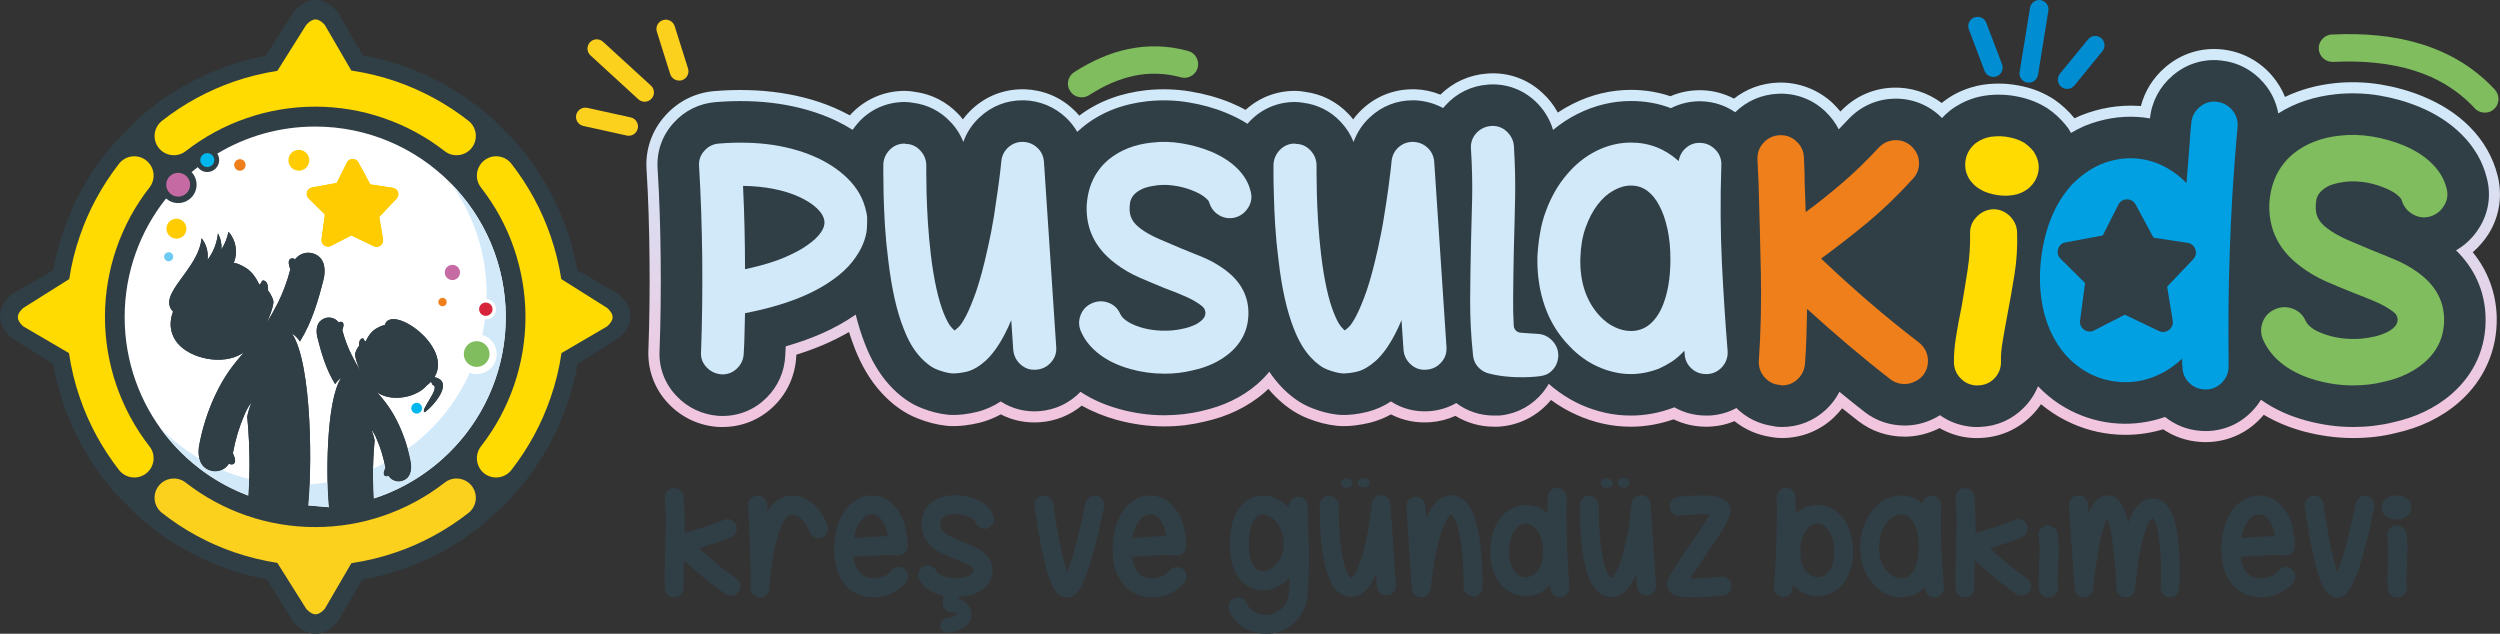 <?xml version="1.0" encoding="UTF-8"?>
<!DOCTYPE svg PUBLIC "-//W3C//DTD SVG 1.1//EN" "http://www.w3.org/Graphics/SVG/1.1/DTD/svg11.dtd">
<!-- Creator: CorelDRAW X8 -->
<svg xmlns="http://www.w3.org/2000/svg" xml:space="preserve" width="245.01mm" height="62.109mm" version="1.1" style="shape-rendering:geometricPrecision; text-rendering:geometricPrecision; image-rendering:optimizeQuality; fill-rule:evenodd; clip-rule:evenodd"
viewBox="0 0 25130 6370"
 xmlns:xlink="http://www.w3.org/1999/xlink">
 <rect x="0" y="0" width="25130" height="6370" fill="#333333" stroke="none"/>
 <defs>
  <style type="text/css">
   <![CDATA[
    .fil10 {fill:#FFDB02}
    .fil7 {fill:#FECC00}
    .fil12 {fill:#FECC00}
    .fil9 {fill:#F4993B}
    .fil5 {fill:#EF7F1A}
    .fil3 {fill:#D7243A}
    .fil11 {fill:#FBD11E}
    .fil13 {fill:#D1E9F9}
    .fil8 {fill:#C66AA4}
    .fil6 {fill:#6ECAF3}
    .fil2 {fill:#80BD5E}
    .fil0 {fill:#303E46}
    .fil4 {fill:#00B7ED}
    .fil1 {fill:white}
    .fil17 {fill:#FFDB02;fill-rule:nonzero}
    .fil16 {fill:#EF7F1A;fill-rule:nonzero}
    .fil24 {fill:#FBD11E;fill-rule:nonzero}
    .fil15 {fill:#D1E9F9;fill-rule:nonzero}
    .fil19 {fill:#C66AA4;fill-rule:nonzero}
    .fil18 {fill:#80BD5E;fill-rule:nonzero}
    .fil22 {fill:#78B93C;fill-rule:nonzero}
    .fil21 {fill:#303E46;fill-rule:nonzero}
    .fil20 {fill:#00A0E3;fill-rule:nonzero}
    .fil23 {fill:#008DD2;fill-rule:nonzero}
    .fil14 {fill:url(#id0)}
   ]]>
  </style>
  <linearGradient id="id0" gradientUnits="userSpaceOnUse" x1="16119.5" y1="1047.75" x2="16119.5" y2="4177.42">
   <stop offset="0" style="stop-opacity:1; stop-color:#D1E9F9"/>
   <stop offset="1" style="stop-opacity:1; stop-color:#F1C5DE"/>
  </linearGradient>
 </defs>
 <g id="Layer_x0020_1">
  <g id="_1735547960544">
   <g>
    <g>
     <path class="fil0" d="M5166 1408c330,369 551,821 638,1308l400 233c11,6 19,12 28,20 140,130 141,289 0,419 -8,7 -15,12 -23,17l-403 254c-89,503 -321,970 -668,1346 -3,2 -192,188 -195,190 -368,327 -818,545 -1302,631l-240 411c-6,11 -12,19 -20,28 -130,140 -289,140 -419,0 -7,-8 -12,-15 -17,-23l-264 -419c-479,-89 -925,-307 -1289,-632 -2,-1 -232,-232 -233,-234 -323,-367 -539,-815 -625,-1296l-406 -256c-8,-5 -15,-10 -22,-17 -141,-130 -141,-289 0,-419 8,-8 17,-14 27,-20l403 -235c81,-454 280,-879 576,-1234 4,-6 277,-288 283,-292 362,-322 803,-539 1278,-628l272 -432c5,-8 10,-15 17,-22 130,-141 289,-141 419,0 8,8 14,17 20,27l247 424c500,90 963,322 1337,667 2,2 178,181 181,184z"/>
     <path class="fil1" d="M3168 1272c1058,0 1916,858 1916,1915 0,1012 -785,1841 -1779,1911l-602 -52c-833,-208 -1450,-961 -1450,-1859 0,-450 156,-865 416,-1192 33,29 75,46 122,46 102,0 185,-83 185,-185 0,-48 -19,-93 -50,-126 20,-17 40,-34 61,-50 22,29 57,49 96,49 66,0 120,-54 120,-120 0,-24 -7,-46 -19,-65 288,-173 624,-272 984,-272z"/>
     <path class="fil2" d="M4791 3429c72,0 130,58 130,130 0,71 -58,129 -130,129 -71,0 -129,-58 -129,-129 0,-72 58,-130 129,-130z"/>
     <path class="fil3" d="M4883 3041c37,0 68,30 68,67 0,37 -31,67 -68,67 -37,0 -67,-30 -67,-67 0,-37 30,-67 67,-67z"/>
     <path class="fil4" d="M2083 1539c39,0 71,31 71,70 0,39 -32,70 -71,70 -38,0 -70,-31 -70,-70 0,-39 32,-70 70,-70z"/>
     <path class="fil5" d="M2412 1600c-32,0 -58,26 -58,58 0,32 26,58 58,58 32,0 57,-26 57,-58 0,-32 -25,-58 -57,-58z"/>
     <path class="fil6" d="M1696 2535c-25,0 -46,20 -46,45 0,26 21,46 46,46 25,0 45,-20 45,-46 0,-25 -20,-45 -45,-45z"/>
     <path class="fil7" d="M1774 2198c-56,0 -101,45 -101,101 0,55 45,100 101,100 55,0 100,-45 100,-100 0,-56 -45,-101 -100,-101z"/>
     <path class="fil8" d="M4548 2662c-43,0 -77,34 -77,76 0,43 34,77 77,77 42,0 76,-34 76,-77 0,-42 -34,-76 -76,-76z"/>
     <path class="fil5" d="M4448 2994c-23,0 -42,19 -42,42 0,24 19,42 42,42 24,0 42,-18 42,-42 0,-23 -18,-42 -42,-42z"/>
     <path class="fil4" d="M4188 4049c30,0 54,24 54,54 0,30 -24,54 -54,54 -29,0 -54,-24 -54,-54 0,-30 25,-54 54,-54z"/>
     <path class="fil9" d="M3869 4341c-59,0 -106,-47 -106,-106 0,-59 47,-107 106,-107 59,0 107,48 107,107 0,59 -48,106 -107,106z"/>
     <path class="fil7" d="M3004 1506c-58,0 -105,47 -105,105 0,58 47,105 105,105 58,0 105,-47 105,-105 0,-58 -47,-105 -105,-105z"/>
     <path class="fil8" d="M1791 1737c66,0 120,53 120,119 0,67 -54,120 -120,120 -66,0 -120,-53 -120,-120 0,-66 54,-119 120,-119z"/>
     <g>
      <path class="fil10" d="M3532 710l-268 -461c-66,-71 -118,-72 -185,0l-291 463c-148,23 -293,59 -434,107 -259,90 -505,222 -725,395 -85,66 -100,188 -34,272 66,84 188,99 272,33 185,-144 392,-256 613,-332 220,-76 453,-115 689,-115 236,0 468,39 688,115 221,76 428,188 613,332 84,66 206,51 272,-33 66,-84 51,-206 -33,-272 -221,-173 -467,-305 -726,-395 -146,-50 -297,-87 -451,-110l0 1z"/>
      <path class="fil10" d="M5644 3549l460 -269c71,-65 73,-118 0,-184l-462 -291c-23,-148 -59,-293 -108,-434 -89,-260 -222,-505 -394,-726 -66,-84 -188,-99 -272,-33 -84,66 -99,187 -34,272 145,185 257,392 333,613 75,220 115,452 115,688 0,236 -40,469 -115,688 -76,221 -188,429 -333,614 -65,84 -50,206 34,272 84,65 206,50 272,-34 172,-221 305,-466 394,-726 51,-146 88,-297 110,-451l0 1z"/>
      <path class="fil11" d="M3532 5661l-268 460c-66,71 -118,72 -185,0l-291 -463c-148,-23 -293,-59 -434,-107 -259,-89 -505,-222 -725,-395 -85,-66 -100,-187 -34,-272 66,-84 188,-99 272,-33 185,144 392,256 613,332 220,76 453,115 689,115 236,0 468,-39 688,-115 221,-76 428,-188 613,-332 84,-66 206,-51 272,33 66,85 51,206 -33,272 -221,173 -467,306 -726,395 -146,50 -297,87 -451,110l0 0z"/>
      <path class="fil10" d="M693 3549l-460 -269c-71,-65 -72,-118 0,-184l463 -291c22,-148 58,-293 107,-434 89,-260 222,-505 394,-726 66,-84 188,-99 272,-33 85,66 100,187 34,272 -145,185 -256,392 -333,613 -75,220 -115,452 -115,688 0,236 40,469 115,688 77,221 188,429 333,614 66,84 51,206 -34,272 -84,65 -206,50 -272,-34 -172,-221 -305,-466 -394,-726 -51,-146 -87,-297 -110,-451l0 1z"/>
     </g>
     <path class="fil0" d="M3091 5144c50,-400 48,-1495 -158,-1794 33,22 61,50 82,82 123,-199 184,-413 241,-638 18,-102 3,-195 -86,-238 -72,-34 -158,-12 -205,52 -10,-11 -26,-14 -40,-9 -40,16 -17,78 -6,110l-1 0c-30,117 -72,230 -125,337 -40,78 -78,145 -115,203 51,-106 77,-201 69,-228 -16,-57 -54,-103 -54,-103 0,0 8,-67 -26,-91 -35,-25 -40,14 -48,25 -8,11 -15,5 -15,5 0,0 -48,-116 -137,-167 -88,-52 -117,-47 -117,-47 43,-106 23,-228 -53,-313 -13,63 -37,123 -71,177 4,-56 -8,-112 -35,-161 -10,96 -47,189 -105,267 10,-78 -11,-157 -60,-219 -29,319 -454,564 -286,739 0,0 -80,167 47,319 127,151 449,226 649,100 6,-3 11,-7 17,-12 -100,117 -196,230 -295,444 -74,161 -128,333 -159,511 -11,103 11,195 104,231 74,29 158,1 199,-67 12,10 28,12 42,6 38,-19 10,-79 -3,-110 24,-133 63,-264 117,-389 18,-44 42,-86 72,-124 -20,47 -35,96 -45,146 16,163 23,326 23,489 -1,128 -7,273 -18,401 0,5 601,61 601,66z"/>
     <path class="fil0" d="M3312 5144c-38,-300 -36,-1121 118,-1345 -25,16 -45,37 -61,62 -92,-149 -138,-310 -181,-479 -14,-76 -2,-146 65,-178 54,-26 118,-9 153,39 8,-8 20,-11 30,-7 30,12 13,58 5,82l0 0c23,88 54,173 95,253 29,59 58,109 85,152 -38,-79 -57,-150 -51,-171 12,-43 40,-77 40,-77 0,0 -6,-50 20,-68 26,-18 30,11 35,19 6,8 12,4 12,4 0,0 36,-87 102,-126 67,-39 88,-35 88,-35 60,-223 691,213 500,522 13,9 6,-4 19,5 173,56 -34,289 -115,347 -61,-11 168,-250 78,-274 -12,-18 -4,-14 -17,-32l0 0c-12,13 -27,26 -43,38 -95,114 -336,170 -486,76 -4,-3 -9,-6 -13,-9 75,87 147,172 221,332 56,121 96,250 120,383 8,78 -9,146 -78,173 -56,22 -119,1 -150,-50 -8,8 -21,9 -31,5 -29,-15 -8,-59 2,-83 -18,-100 -47,-197 -88,-291 -13,-33 -31,-65 -53,-93 14,35 26,72 33,109 -12,122 -17,244 -17,367 1,96 5,204 13,301 0,3 -451,45 -450,49z"/>
     <path class="fil12" d="M3602 1632l118 217c1,3 3,4 6,5l223 34c25,4 44,20 52,44 8,23 2,47 -15,65l-170 179c-3,2 -3,4 -3,7l37 223c4,25 -6,48 -26,63 -19,14 -44,17 -67,6l-222 -107c-3,-1 -5,-1 -8,0l-200 104c-23,11 -47,9 -68,-5 -20,-14 -30,-37 -27,-62l33 -244c1,-4 0,-5 -2,-8l-161 -159c-17,-17 -23,-41 -16,-65 7,-24 26,-40 51,-45l242 -44c4,-1 5,-2 7,-5l101 -201c11,-22 32,-36 57,-36 25,0 47,12 58,34z"/>
     <path class="fil13" d="M4535 1846c339,346 549,819 549,1341 0,853 -558,1576 -1328,1824 -4,-73 -7,-149 -7,-217 0,-28 0,-55 1,-83 39,-17 77,-36 115,-55 3,15 6,31 9,46 -10,24 -31,68 -2,83 10,4 23,3 31,-5 31,51 94,72 150,50 69,-27 86,-95 78,-173 -9,-49 -20,-98 -33,-146 269,-194 486,-457 624,-763 22,8 45,12 69,12 111,0 202,-90 202,-201 0,-92 -61,-169 -145,-193 11,-51 20,-103 27,-156 3,1 6,1 8,1 57,0 103,-46 103,-103 0,-54 -42,-98 -95,-102 0,-16 1,-31 1,-47 0,-415 -132,-799 -357,-1113zm-1228 3252l-2 0 -207 -18c6,-61 11,-132 14,-211l1 0c61,-4 121,-11 180,-21 2,96 7,182 14,250zm-810 -116c-359,-135 -667,-374 -887,-682 117,120 249,223 394,309 12,53 43,95 99,117 42,16 87,14 126,-3 89,37 181,68 276,93 -2,55 -4,111 -8,166z"/>
    </g>
    <path class="fil0" d="M3091 5144c50,-400 48,-1495 -158,-1794 33,22 61,50 82,82 123,-199 184,-413 241,-638 18,-102 3,-195 -86,-238 -72,-34 -158,-12 -205,52 -10,-11 -26,-14 -40,-9 -40,16 -17,78 -6,110l-1 0c-30,117 -72,230 -125,337 -40,78 -78,145 -115,203 51,-106 77,-201 69,-228 -16,-57 -54,-103 -54,-103 0,0 8,-67 -26,-91 -35,-25 -40,14 -48,25 -8,11 -15,5 -15,5 0,0 -48,-116 -137,-167 -88,-52 -117,-47 -117,-47 43,-106 23,-228 -53,-313 -13,63 -37,123 -71,177 4,-56 -8,-112 -35,-161 -10,96 -47,189 -105,267 10,-78 -11,-157 -60,-219 -29,319 -454,564 -286,739 0,0 -80,167 47,319 127,151 449,226 649,100 6,-3 11,-7 17,-12 -100,117 -196,230 -295,444 -74,161 -128,333 -159,511 -11,103 11,195 104,231 74,29 158,1 199,-67 12,10 28,12 42,6 38,-19 10,-79 -3,-110 24,-133 63,-264 117,-389 18,-44 42,-86 72,-124 -20,47 -35,96 -45,146 16,163 23,326 23,489 -1,128 -7,273 -18,401 0,5 601,61 601,66z"/>
    <path class="fil0" d="M3312 5144c-38,-300 -36,-1121 118,-1345 -25,16 -45,37 -61,62 -92,-149 -138,-310 -181,-479 -14,-76 -2,-146 65,-178 54,-26 118,-9 153,39 8,-8 20,-11 30,-7 30,12 13,58 5,82l0 0c23,88 54,173 95,253 29,59 58,109 85,152 -38,-79 -57,-150 -51,-171 12,-43 40,-77 40,-77 0,0 -6,-50 20,-68 26,-18 30,11 35,19 6,8 12,4 12,4 0,0 36,-87 102,-126 67,-39 88,-35 88,-35 60,-223 691,213 500,522 13,9 6,-4 19,5 173,56 -34,289 -115,347 -61,-11 168,-250 78,-274 -12,-18 -4,-14 -17,-32l0 0c-12,13 -27,26 -43,38 -95,114 -336,170 -486,76 -4,-3 -9,-6 -13,-9 75,87 147,172 221,332 56,121 96,250 120,383 8,78 -9,146 -78,173 -56,22 -119,1 -150,-50 -8,8 -21,9 -31,5 -29,-15 -8,-59 2,-83 -18,-100 -47,-197 -88,-291 -13,-33 -31,-65 -53,-93 14,35 26,72 33,109 -12,122 -17,244 -17,367 1,96 5,204 13,301 0,3 -451,45 -450,49z"/>
    <path class="fil12" d="M3602 1632l118 217c1,3 3,4 6,5l223 34c25,4 44,20 52,44 8,23 2,47 -15,65l-170 179c-3,2 -3,4 -3,7l37 223c4,25 -6,48 -26,63 -19,14 -44,17 -67,6l-222 -107c-3,-1 -5,-1 -8,0l-200 104c-23,11 -47,9 -68,-5 -20,-14 -30,-37 -27,-62l33 -244c1,-4 0,-5 -2,-8l-161 -159c-17,-17 -23,-41 -16,-65 7,-24 26,-40 51,-45l242 -44c4,-1 5,-2 7,-5l101 -201c11,-22 32,-36 57,-36 25,0 47,12 58,34z"/>
   </g>
   <g>
    <path class="fil14" d="M22969 974c156,-75 324,-119 497,-138 154,-16 311,-12 464,13 147,25 292,64 430,122 172,71 331,169 463,301 138,138 236,305 283,493 51,203 19,411 -92,588 -44,68 -97,130 -158,182 151,185 234,407 241,650 8,334 -127,638 -379,858 -182,159 -402,258 -637,310 -69,17 -138,30 -209,38 -72,8 -144,12 -217,12 -171,0 -342,-24 -507,-69 -138,-38 -270,-92 -393,-165 -12,15 -25,30 -39,44 -143,148 -333,229 -539,231 -13,1 -26,0 -39,-1l-18 -1c-135,-8 -264,-51 -376,-127 -149,45 -306,63 -461,53 -181,-11 -356,-59 -517,-141 -90,-45 -173,-101 -250,-164 -27,40 -58,78 -92,112 -137,139 -316,218 -510,227 -47,3 -94,1 -141,-5 -98,-13 -191,-45 -276,-94 -9,5 -18,9 -27,13 -102,47 -212,73 -324,73 -170,0 -333,-53 -468,-158 -54,-42 -108,-84 -161,-127 -25,32 -53,63 -83,92 -143,135 -327,207 -524,207 -37,0 -74,-4 -110,-11 -134,-20 -259,-74 -365,-159 -73,31 -151,49 -230,54 -13,1 -26,2 -39,2l-16 0c-114,0 -225,-25 -327,-74 -138,47 -282,74 -428,74 -95,0 -191,-10 -284,-31 -91,-21 -180,-50 -265,-89 -86,-38 -168,-86 -244,-141 -4,-3 -8,-6 -11,-8 -124,149 -295,243 -488,265 -21,3 -41,4 -61,4l-23 0c-138,0 -272,-37 -389,-109 -80,36 -166,58 -254,64 -136,10 -272,-16 -394,-79 -66,37 -137,65 -212,84 -100,24 -204,38 -307,33 -10,-1 -19,-2 -29,-3 -96,-10 -189,-35 -279,-70 -144,-54 -267,-148 -371,-261 -12,-13 -23,-25 -34,-39 -12,12 -24,23 -36,33 -174,152 -383,247 -607,296 -65,16 -131,28 -197,36 -68,8 -137,12 -206,12 -162,0 -323,-23 -480,-66 -122,-34 -240,-81 -350,-143 -119,98 -265,156 -420,167 -137,10 -273,-16 -394,-79 -67,37 -138,65 -213,84 -100,24 -203,38 -307,33 -9,-1 -19,-2 -29,-3 -95,-10 -189,-35 -278,-70 -145,-54 -268,-148 -372,-261 -119,-129 -205,-284 -269,-446 -21,-55 -40,-110 -58,-165 -166,97 -345,171 -529,228 0,6 0,12 -1,17 -10,188 -86,361 -219,494 -140,140 -324,216 -522,216l-10 0c-13,0 -26,0 -39,-1 -191,-14 -364,-96 -496,-235 -140,-148 -211,-342 -200,-546 11,-301 14,-603 11,-905 -3,-301 -11,-603 -30,-903 -13,-200 54,-391 188,-540 130,-145 304,-232 498,-247 222,-18 446,-14 666,19 209,32 414,89 605,181 29,14 58,29 87,44 7,-7 14,-15 21,-23 141,-144 329,-223 531,-223 34,0 68,4 101,10 169,22 320,100 437,223 16,17 32,35 46,54 29,-39 61,-75 96,-107 139,-128 315,-196 503,-196l4 0c6,0 13,0 20,0 184,7 355,77 489,204 21,19 40,40 58,61 197,-149 430,-229 676,-256 147,-15 295,-11 440,13 139,23 276,60 407,114 51,21 100,45 149,71 136,-124 310,-191 496,-191 34,0 68,4 102,10 168,22 320,100 437,223 16,17 32,35 46,54 29,-39 61,-75 96,-107 139,-128 315,-196 503,-196l3 0c7,0 14,0 21,0 87,3 173,21 254,54 127,-125 291,-199 471,-212 206,-16 403,53 554,194 63,57 115,124 155,198 48,-32 98,-61 150,-87 183,-92 381,-141 586,-141 135,0 268,21 396,64 101,-44 212,-64 323,-60 111,4 218,33 316,84 127,-100 280,-155 443,-161 202,-7 403,68 551,208 27,26 52,54 76,83 139,-148 324,-233 527,-240 176,-7 351,49 491,154 0,0 0,0 0,0 6,-5 13,-10 19,-15 39,-30 81,-57 125,-80 50,-26 103,-47 158,-63 72,-22 146,-33 221,-36 65,-3 130,0 194,9 137,18 269,61 387,133 8,5 16,10 24,15 76,52 145,115 203,186 2,2 3,3 5,5 16,-8 33,-15 49,-23 7,-3 15,-6 22,-9 180,-71 375,-105 569,-93 9,0 18,1 26,2 40,-153 125,-287 246,-391 157,-135 358,-200 565,-179 199,20 378,113 508,265 55,64 99,136 130,213z"/>
    <path class="fil0" d="M22901 1140c173,-110 370,-171 577,-193 145,-15 290,-11 434,12 139,23 275,61 406,115 158,65 305,156 426,277 124,123 213,272 254,441 45,173 17,350 -79,501 -59,94 -138,170 -231,223 181,177 290,404 297,672 8,303 -112,572 -340,771 -169,147 -372,238 -590,286 -64,16 -129,27 -195,35 -68,8 -137,12 -205,12 -162,0 -322,-23 -478,-66 -161,-44 -314,-111 -450,-208 -25,42 -56,81 -91,117 -122,127 -284,196 -460,198 -11,0 -20,0 -31,-1l-18 -1c-135,-8 -260,-57 -364,-140 -151,53 -312,76 -473,66 -166,-10 -326,-54 -474,-129 -124,-63 -235,-146 -330,-246 -32,79 -79,152 -142,215 -118,120 -270,187 -437,194 -39,3 -79,1 -119,-5 -106,-14 -203,-53 -288,-113 -24,16 -50,30 -77,42 -87,41 -181,62 -277,62 -146,0 -284,-45 -400,-134 -86,-67 -171,-135 -256,-205 -33,65 -78,125 -133,177 -122,115 -278,177 -447,177 -30,0 -61,-3 -90,-10 -140,-20 -266,-82 -366,-181 -78,43 -165,68 -257,75 -11,1 -20,1 -31,1l-16 0c-114,0 -223,-28 -319,-83 -3,1 -7,2 -11,4 -136,51 -279,79 -425,79 -87,0 -174,-9 -259,-28 -84,-19 -166,-46 -245,-81 -79,-36 -154,-80 -224,-131 -34,-24 -67,-51 -99,-79 -17,30 -37,58 -58,85 -106,130 -253,212 -420,232 -17,2 -31,2 -48,2l-23 0c-140,0 -271,-43 -381,-126 -81,47 -173,75 -270,82 -139,10 -273,-24 -387,-98 -72,48 -152,84 -237,105 -90,22 -183,35 -275,30 -8,0 -15,-1 -23,-2 -86,-9 -170,-32 -251,-63 -128,-48 -237,-132 -329,-232 -39,-43 -75,-89 -107,-137 -35,43 -75,84 -118,122 -160,140 -353,226 -559,272 -61,15 -123,26 -185,33 -64,7 -128,11 -193,11 -152,0 -303,-21 -450,-62 -139,-38 -273,-94 -393,-174 -111,115 -255,183 -416,195 -139,10 -272,-24 -386,-98 -73,48 -152,84 -238,105 -90,22 -183,35 -275,30 -8,0 -15,-1 -23,-2 -86,-9 -170,-32 -251,-63 -128,-48 -237,-132 -329,-232 -109,-120 -189,-262 -247,-412 -38,-96 -69,-197 -95,-299 -210,147 -453,248 -703,319 -1,32 -3,64 -5,96 -8,160 -73,306 -187,420 -119,119 -274,184 -443,184l-10 0c-11,0 -20,-1 -31,-1 -163,-12 -311,-82 -423,-201 -120,-126 -180,-290 -169,-463 11,-304 14,-608 11,-912 -3,-303 -12,-607 -31,-909 -11,-171 45,-332 160,-459 110,-123 258,-197 424,-210 213,-17 428,-14 640,18 198,30 393,85 574,171 56,27 110,57 162,90 22,-32 47,-62 74,-91 120,-123 279,-189 451,-189 28,0 56,3 83,8 143,18 273,83 374,190 58,60 102,129 131,204 34,-96 91,-182 168,-252 118,-109 267,-167 427,-167l4 0c5,0 10,0 16,0 157,6 302,66 417,174 45,43 83,91 113,143 17,-15 34,-30 52,-45 188,-156 415,-237 657,-263 137,-14 274,-11 410,12 131,21 259,56 382,107 73,30 144,66 210,108 9,-10 18,-20 28,-30 120,-123 278,-189 450,-189 29,0 57,3 84,8 143,18 273,83 374,190 57,60 101,129 131,204 34,-96 91,-182 168,-252 118,-109 267,-167 427,-167l3 0c6,0 11,0 16,0 102,4 199,31 286,78 7,-9 15,-17 23,-26 112,-125 262,-198 429,-210 176,-13 341,45 471,164 87,81 150,181 182,292 76,-63 159,-118 248,-162 168,-84 348,-129 536,-129 141,0 276,24 401,72 96,-49 203,-73 313,-69 122,5 236,43 333,110 118,-115 269,-180 435,-186 175,-7 343,56 470,177 56,53 102,114 136,181 32,-33 64,-66 95,-100 120,-128 279,-202 454,-208 171,-7 335,53 462,168 3,3 5,5 8,8 7,6 13,12 19,18 21,-23 44,-45 69,-65 5,-5 9,-8 14,-12 35,-27 72,-50 110,-70 44,-23 90,-41 138,-56 63,-18 128,-28 193,-31 59,-2 117,0 175,8 122,17 239,54 344,118 7,4 13,8 19,12 68,46 128,102 180,165 10,12 18,22 27,35 10,15 19,30 27,46 43,-25 86,-48 132,-68 6,-3 11,-5 17,-7 166,-66 342,-97 521,-86 42,3 83,7 124,15 18,-170 98,-319 227,-430 135,-116 305,-171 481,-153 172,17 324,96 436,227 77,89 126,194 146,306z"/>
    <path class="fil15" d="M7253 3763c-60,-5 -110,-28 -151,-72 -41,-43 -60,-94 -55,-154 11,-302 15,-614 12,-938 -4,-323 -14,-633 -32,-930 -4,-58 13,-109 53,-153 40,-45 89,-69 146,-73 195,-16 377,-11 546,14 168,26 320,71 455,135 133,64 242,143 326,236 46,51 83,106 110,165 26,58 44,119 53,181 2,33 1,74 -2,123 -3,49 -17,101 -40,158 -23,56 -59,116 -108,178 -49,62 -115,123 -199,182 -213,151 -506,262 -878,333 -2,69 -4,137 -5,204 -1,68 -4,135 -8,202 -2,57 -24,106 -65,147 -41,41 -90,62 -148,62l-10 0z"/>
    <path class="fil15" d="M10278 1426l4 0c57,2 106,22 146,60 40,37 62,85 66,143l123 1858c5,60 -13,112 -53,156 -40,45 -90,69 -150,73 -59,5 -111,-13 -156,-53 -44,-40 -68,-90 -73,-149l-20 -296c-20,48 -41,94 -63,136 -60,117 -125,208 -196,273 -64,57 -126,93 -185,108 -58,14 -110,20 -154,18 -42,-4 -91,-17 -146,-38 -56,-21 -112,-63 -170,-125 -67,-73 -122,-167 -166,-283 -71,-175 -123,-407 -157,-698 -15,-117 -26,-232 -33,-345 -6,-113 -11,-214 -13,-301 -2,-88 -3,-160 -3,-216 0,-57 0,-87 0,-92 2,-57 23,-107 64,-149 41,-42 92,-63 152,-63 2,0 3,1 3,3 60,0 110,21 151,65 41,43 62,94 62,154 0,0 0,26 0,78 0,52 1,121 3,205 2,84 7,180 13,287 7,108 17,217 30,328 31,255 75,451 130,588 27,65 50,108 70,132 20,23 33,36 40,38 2,-2 14,-12 35,-30 21,-18 47,-56 78,-115 31,-59 65,-142 103,-249 37,-108 76,-252 116,-434 25,-109 45,-215 62,-319 16,-104 30,-197 41,-278 11,-81 20,-147 25,-197 6,-51 8,-77 8,-77 5,-55 28,-102 69,-140 41,-37 89,-56 144,-56z"/>
    <path class="fil15" d="M11704 3756c-115,0 -228,-15 -339,-46 -122,-34 -225,-82 -311,-147 -85,-64 -148,-140 -187,-229 -25,-55 -26,-111 -5,-166 21,-56 59,-95 114,-120 56,-24 111,-26 167,-5 55,21 95,59 119,115 13,29 41,55 82,80 41,24 91,44 149,60 59,15 123,24 191,26 69,2 138,-4 206,-20 14,-2 33,-7 59,-15 25,-8 51,-18 76,-31 26,-14 47,-30 65,-49 18,-18 27,-41 27,-68 0,-6 -3,-17 -9,-33 -5,-15 -27,-35 -65,-60 -39,-26 -88,-52 -146,-76 -57,-25 -118,-49 -183,-73 -88,-36 -176,-72 -262,-110 -87,-38 -168,-85 -243,-143 -197,-149 -293,-340 -286,-575 11,-197 85,-354 223,-469 117,-95 262,-152 435,-169 98,-12 197,-9 298,8 101,16 198,44 291,81 111,47 200,104 269,173 69,69 113,145 133,230 15,57 7,111 -25,162 -32,51 -77,85 -135,100 -57,13 -111,5 -161,-26 -50,-31 -82,-76 -98,-133 -4,-11 -20,-28 -48,-50 -28,-22 -70,-45 -128,-67 -62,-24 -127,-40 -195,-48 -67,-8 -130,-6 -187,5 -58,9 -103,23 -135,42 -32,18 -56,38 -71,59 -16,22 -25,43 -29,65 -3,22 -5,40 -5,53 -2,45 6,84 24,117 17,33 47,65 89,96 51,38 113,72 185,103 72,31 144,62 218,93 73,29 145,59 217,88 72,30 138,66 198,108 171,116 258,262 263,439 4,164 -57,302 -183,413 -100,86 -226,146 -379,179 -44,11 -90,19 -138,25 -48,6 -96,8 -145,8z"/>
    <path class="fil15" d="M14201 1426l3 0c58,2 107,22 147,60 39,37 62,85 66,143l123 1858c4,60 -13,112 -53,156 -40,45 -90,69 -150,73 -60,5 -112,-13 -156,-53 -44,-40 -69,-90 -73,-149l-20 -296c-20,48 -41,94 -63,136 -60,117 -125,208 -196,273 -65,57 -126,93 -185,108 -59,14 -110,20 -154,18 -43,-4 -91,-17 -147,-38 -55,-21 -112,-63 -169,-125 -67,-73 -122,-167 -167,-283 -70,-175 -123,-407 -156,-698 -15,-117 -26,-232 -33,-345 -7,-113 -11,-214 -13,-301 -3,-88 -4,-160 -4,-216 0,-57 0,-87 0,-92 3,-57 24,-107 65,-149 41,-42 92,-63 151,-63 3,0 4,1 4,3 60,0 110,21 151,65 41,43 62,94 62,154 0,0 0,26 0,78 0,52 1,121 3,205 2,84 7,180 13,287 7,108 17,217 30,328 31,255 74,451 130,588 26,65 50,108 70,132 19,23 33,36 39,38 3,-2 14,-12 35,-30 21,-18 47,-56 78,-115 31,-59 66,-142 104,-249 37,-108 76,-252 116,-434 24,-109 45,-215 61,-319 17,-104 31,-197 42,-278 11,-81 19,-147 25,-197 5,-51 8,-77 8,-77 5,-55 27,-102 68,-140 41,-37 90,-56 145,-56z"/>
    <path class="fil15" d="M14971 3755c-36,-8 -68,-24 -97,-50 -41,-37 -64,-84 -68,-142 -20,-192 -29,-377 -28,-555 1,-177 4,-360 8,-548 4,-153 8,-309 12,-467 3,-159 -1,-324 -12,-497 -4,-60 13,-112 53,-157 40,-44 90,-68 150,-73 60,-4 112,14 156,55 44,41 69,91 73,148 11,182 15,355 12,519 -4,164 -7,326 -12,485 -4,180 -7,355 -8,525 -1,91 1,182 6,275 2,38 31,68 69,71 57,5 116,8 175,12 57,3 106,28 147,72 40,44 59,96 57,154l-3 23c-8,54 -34,99 -76,134 -42,35 -92,42 -150,47 -166,14 -333,3 -460,-30 -1,-1 -2,-1 -4,-1z"/>
    <path class="fil15" d="M16611 3234c58,-59 102,-143 133,-251 31,-107 47,-233 47,-377 0,-113 -10,-215 -30,-306 -20,-91 -47,-169 -82,-234 -34,-66 -75,-115 -123,-150 -47,-34 -101,-51 -161,-51 -58,0 -116,16 -176,50 -60,33 -114,81 -161,144 -48,63 -88,140 -120,230 -32,89 -49,191 -52,304 -4,119 11,230 45,331 35,100 86,186 155,257 44,47 93,83 148,108 54,26 108,38 161,38 84,0 156,-31 216,-93zm755 293c4,60 -13,112 -52,158 -39,45 -88,70 -148,75l-16 0c-58,0 -107,-19 -148,-57 -41,-38 -64,-85 -68,-143 0,-15 -2,-28 -4,-36 -2,4 -6,10 -13,16 -36,38 -74,70 -115,97 -41,26 -83,49 -128,69 -95,36 -188,54 -279,54 -58,0 -114,-6 -168,-19 -54,-12 -109,-30 -164,-55 -54,-24 -104,-53 -152,-88 -47,-34 -92,-73 -134,-118 -111,-113 -194,-246 -248,-400 -54,-154 -79,-321 -75,-501 5,-82 13,-161 27,-239 13,-77 33,-152 60,-223 51,-137 119,-257 206,-359 86,-104 186,-184 299,-241 113,-56 229,-84 349,-84 182,0 341,62 479,186 9,-53 33,-98 74,-133 41,-36 90,-52 145,-50 58,2 108,25 150,68 42,43 62,95 60,155 -12,350 -9,682 6,995 16,314 35,605 57,873z"/>
    <path class="fil16" d="M19290 3443c50,41 80,92 88,154 8,63 -7,120 -45,173 -24,29 -53,51 -86,66 -34,16 -67,24 -101,24 -55,0 -103,-16 -143,-47 -142,-110 -283,-225 -423,-343 -140,-119 -278,-240 -415,-365 -2,94 -4,186 -7,277 -2,91 -7,182 -14,273 -5,62 -29,114 -74,156 -44,42 -97,63 -160,63 -2,0 -4,-1 -7,-2 -2,-1 -5,-2 -7,-2 -65,-4 -118,-31 -160,-79 -42,-48 -60,-104 -56,-169 20,-287 26,-582 20,-883 -6,-302 -14,-603 -23,-902l-11 -237c-2,-65 19,-121 63,-167 44,-47 99,-72 163,-74 65,-2 121,19 167,63 47,44 72,98 74,160 2,41 4,80 5,118 2,39 2,78 2,119l11 313c127,-94 251,-193 372,-297 121,-104 241,-221 361,-350 45,-48 100,-73 163,-76 64,-2 120,18 167,61 48,46 74,100 76,164 2,63 -19,119 -65,167 -151,165 -302,311 -454,437 -152,125 -307,246 -465,361 153,146 313,291 479,434 167,144 335,281 505,410z"/>
    <path class="fil17" d="M20276 2332c5,146 -4,290 -27,431 -23,142 -47,278 -72,408 -17,89 -32,175 -46,258 -14,83 -20,152 -17,208 0,65 -22,121 -67,167 -45,46 -101,69 -167,70 -7,1 -19,1 -36,-2 -55,-7 -102,-32 -141,-75 -40,-43 -60,-93 -62,-152 -1,-82 6,-170 22,-265 15,-95 33,-194 55,-297 20,-118 41,-240 60,-367 20,-127 28,-251 25,-372 -1,-63 21,-118 67,-165 45,-47 100,-72 163,-76 64,-1 119,21 167,66 47,46 73,100 76,163zm165 -811c42,63 59,128 50,195 -10,69 -43,128 -101,178 -35,27 -72,46 -113,58 -57,16 -122,19 -193,10 -33,-5 -66,-12 -99,-23 -32,-10 -60,-23 -85,-39 -20,-12 -38,-25 -53,-39 -15,-15 -28,-30 -41,-46 -42,-59 -59,-125 -49,-199 10,-69 43,-127 100,-175 16,-12 34,-23 52,-33 18,-9 39,-17 61,-24 28,-8 59,-13 93,-14 34,-2 68,0 101,4 71,10 132,30 184,61 35,25 66,53 93,86z"/>
    <path class="fil18" d="M23655 3874c-124,0 -247,-17 -366,-50 -132,-36 -244,-89 -336,-158 -93,-70 -160,-152 -203,-248 -27,-60 -28,-120 -6,-180 23,-60 64,-103 124,-129 60,-27 120,-28 180,-6 60,23 103,64 129,124 15,31 44,60 88,87 45,26 98,47 162,64 63,17 132,27 207,29 74,2 148,-5 222,-22 15,-2 36,-7 63,-16 28,-8 55,-20 83,-34 27,-14 51,-32 70,-52 19,-20 29,-45 29,-74 0,-7 -3,-19 -9,-36 -6,-16 -30,-38 -70,-64 -44,-29 -96,-57 -159,-83 -62,-26 -128,-53 -197,-79 -96,-38 -191,-78 -284,-118 -93,-41 -181,-93 -262,-155 -213,-160 -316,-368 -309,-622 12,-213 92,-382 240,-506 127,-103 284,-164 471,-183 106,-12 213,-9 322,9 109,18 213,47 314,88 120,50 217,112 291,187 74,74 122,156 144,247 17,63 8,121 -27,176 -35,56 -83,91 -146,108 -62,15 -120,5 -174,-29 -54,-33 -89,-81 -106,-143 -5,-12 -22,-30 -52,-54 -30,-24 -76,-48 -138,-72 -67,-26 -137,-44 -211,-52 -73,-8 -140,-7 -202,5 -63,10 -111,25 -146,45 -35,21 -60,42 -77,65 -17,23 -27,46 -31,70 -3,24 -5,43 -5,57 -3,48 6,90 25,126 19,36 51,71 97,104 55,41 122,78 199,112 78,33 157,67 236,100 79,31 157,63 235,96 78,32 149,71 214,116 184,125 279,283 284,475 4,177 -61,325 -198,445 -108,93 -244,158 -410,194 -47,12 -97,21 -149,27 -51,6 -103,9 -156,9z"/>
    <path class="fil19" d="M21603 3278c122,-112 191,-288 206,-527 6,-141 -4,-254 -33,-340 -28,-86 -58,-151 -92,-197 -68,-97 -152,-150 -253,-156 -47,-3 -94,6 -140,26 -45,19 -86,50 -123,91 -36,38 -73,98 -112,178 -38,81 -64,192 -78,335 -13,122 -7,231 15,327 23,96 61,175 115,236 67,76 146,117 237,123 93,6 179,-26 258,-96z"/>
    <path class="fil20" d="M22402 3678c1,65 -21,120 -66,167 -45,46 -100,70 -165,70l-17 -1c-60,-4 -111,-27 -153,-71 -41,-43 -63,-96 -63,-158 -2,-12 -3,-26 -3,-40 -1,-15 0,-28 0,-40l-22 20c-87,77 -181,133 -283,170 -102,37 -207,52 -314,45 -110,-7 -213,-35 -310,-84 -96,-50 -180,-116 -252,-200 -94,-111 -161,-243 -202,-394 -21,-78 -35,-160 -42,-246 -7,-85 -6,-175 2,-268 33,-334 137,-597 313,-790 87,-90 185,-160 294,-208 115,-46 229,-65 342,-58 117,7 229,42 335,104 72,43 132,91 182,144 7,-71 28,-340 33,-408 4,-68 9,-134 16,-199 6,-62 34,-114 83,-156 50,-43 106,-61 168,-55 64,7 117,35 160,84 42,50 60,107 54,171 -15,155 -43,519 -53,695 -10,176 -18,358 -25,546 -7,188 -11,379 -13,575 -1,195 -1,390 1,585z"/>
    <path class="fil21" d="M7469 1868c13,273 20,552 20,838 166,-36 300,-76 401,-120 100,-44 176,-85 227,-123 58,-40 102,-81 132,-123 30,-42 42,-81 38,-116 -5,-42 -28,-84 -72,-127 -43,-42 -100,-79 -171,-113 -155,-73 -347,-112 -575,-116z"/>
    <path class="fil22" d="M23448 548c-35,2 -65,-25 -67,-61 -1,-35 26,-65 61,-67 322,-15 619,13 884,96 269,84 504,225 698,435 25,26 23,67 -3,91 -26,24 -66,23 -90,-3 -179,-193 -396,-323 -643,-400 -250,-79 -532,-105 -840,-91z"/>
    <path class="fil18" d="M23452 622c-38,1 -73,-12 -99,-36 -26,-24 -43,-57 -45,-95l0 -1c-2,-37 12,-72 36,-98 23,-26 57,-44 95,-45 165,-8 323,-5 474,11 153,16 298,45 435,88 140,44 271,103 394,178 121,75 233,166 335,275l1 2c26,28 38,64 37,99 -1,34 -15,68 -42,94l-2 2c-27,26 -63,38 -98,36 -35,-1 -69,-15 -95,-41l-1 -2c-85,-92 -179,-168 -281,-231 -101,-63 -212,-112 -330,-149 -120,-38 -249,-63 -384,-77 -137,-15 -280,-17 -430,-10l0 0z"/>
    <path class="fil23" d="M20486 753c-9,51 -57,85 -108,77 -51,-8 -85,-56 -77,-107l105 -644c8,-51 56,-86 107,-78 51,9 86,57 77,108l-104 644z"/>
    <g>
     <path class="fil23" d="M20852 859c-33,40 -92,46 -132,14 -40,-33 -46,-92 -14,-132l283 -345c32,-40 91,-46 131,-14 40,33 46,92 14,132l-282 345z"/>
     <path class="fil23" d="M20125 647c18,48 -7,102 -55,120 -48,18 -102,-6 -121,-54l-158 -418c-18,-48 6,-102 55,-120 48,-18 102,6 120,54l159 418z"/>
    </g>
    <path class="fil24" d="M6543 860c38,35 41,94 6,132 -35,38 -94,41 -132,6l-481 -441c-38,-34 -41,-94 -6,-132 35,-38 94,-40 132,-5l481 440z"/>
    <g>
     <path class="fil24" d="M6916 688c16,50 -12,102 -61,118 -49,15 -102,-12 -118,-61l-134 -426c-16,-49 12,-102 61,-117 49,-16 102,11 118,61l134 425z"/>
     <path class="fil24" d="M6340 1180c50,11 82,61 71,111 -12,51 -61,83 -112,71l-435 -96c-51,-11 -83,-61 -72,-111 12,-50 61,-82 112,-71l436 96z"/>
    </g>
    <path class="fil0" d="M21467 2055l177 328c2,4 4,6 9,7l337 51c37,6 66,30 78,66 12,35 4,72 -22,99l-257 270c-4,3 -5,6 -4,11l55 336c6,37 -8,71 -38,94 -30,22 -67,26 -101,10l-336 -161c-5,-3 -7,-3 -12,0l-302 155c-33,18 -71,15 -102,-7 -30,-21 -45,-56 -40,-93l49 -369c1,-5 0,-7 -3,-11l-242 -240c-27,-26 -36,-62 -25,-98 11,-36 39,-61 76,-67l366 -68c6,0 7,-2 10,-7l153 -303c17,-34 49,-54 86,-54 38,-1 70,18 88,51z"/>
    <path class="fil18" d="M10907 895c-30,19 -69,10 -88,-20 -20,-30 -11,-69 19,-88 169,-109 343,-186 523,-223 182,-38 369,-35 562,19 34,9 54,45 45,79 -9,34 -45,54 -79,44 -173,-47 -340,-50 -502,-17 -163,34 -323,105 -480,206z"/>
    <path class="fil18" d="M10947 957c-32,20 -69,26 -104,18 -34,-7 -66,-28 -86,-60 -21,-32 -27,-69 -19,-104 7,-34 28,-66 60,-86 88,-57 178,-105 268,-144 92,-40 185,-70 281,-89 96,-20 194,-29 293,-26 100,3 201,18 303,46 36,10 66,34 83,65 17,30 23,68 13,104 -10,37 -34,66 -65,83 -31,18 -68,23 -104,13 -81,-22 -160,-34 -238,-36 -78,-3 -154,5 -230,20 -77,16 -153,41 -228,73 -76,33 -151,74 -227,123z"/>
    <g>
     <path class="fil21" d="M7401 5815c22,16 35,37 40,62 4,25 -1,49 -17,72 -10,13 -22,23 -35,30 -14,6 -28,9 -43,9 -19,0 -38,-6 -55,-17 -82,-58 -156,-115 -223,-170 -66,-56 -131,-112 -193,-169 -2,46 -3,92 -4,137 0,46 0,91 1,137 0,27 -9,49 -27,68 -18,19 -40,29 -67,29l-1 0c-26,0 -49,-9 -67,-27 -19,-18 -28,-40 -28,-65 -2,-61 -2,-121 -1,-181 2,-60 3,-119 5,-178 3,-90 5,-180 6,-271 1,-91 -2,-181 -10,-272 -2,-26 5,-50 22,-70 16,-20 38,-31 64,-33 26,-2 50,6 70,22 20,17 31,38 33,65 5,61 9,122 11,182 1,60 1,120 0,181 68,-20 134,-39 198,-59 64,-20 129,-44 195,-71 24,-11 48,-12 72,-2 24,10 41,27 52,51 11,25 11,49 1,73 -10,24 -28,41 -52,52 -55,23 -109,44 -163,61 -53,18 -107,35 -159,51 57,51 116,101 175,151 60,50 126,101 200,152zm239 192l-5 0c-26,-2 -48,-12 -66,-31 -18,-18 -26,-40 -25,-67 2,-122 1,-244 -4,-367 -4,-122 -9,-244 -15,-366 -1,-16 -2,-31 -2,-47 -1,-16 -1,-31 -2,-47 -2,-26 6,-49 24,-68 18,-19 40,-29 67,-31 26,-2 49,6 68,24 20,18 30,40 32,66 1,11 2,22 2,34 0,12 0,23 1,34 23,-39 50,-72 82,-98 71,-58 154,-74 248,-49 67,20 126,60 177,120 25,30 45,59 60,89 16,30 28,56 36,78 9,26 8,50 -3,73 -10,24 -28,40 -52,50 -26,10 -50,9 -73,-1 -24,-11 -41,-29 -50,-54 -7,-18 -15,-36 -25,-54 -10,-18 -21,-35 -33,-50 -12,-16 -26,-30 -41,-42 -15,-12 -31,-21 -48,-26 -20,-5 -36,-5 -47,-2 -11,3 -21,8 -29,14 -23,20 -45,56 -66,105 -19,49 -36,100 -49,152 -14,52 -25,105 -34,159 -9,53 -16,107 -21,159 -6,53 -10,104 -13,154 -2,25 -11,47 -29,64 -18,17 -40,25 -65,25zm1142 -3c-46,0 -91,-7 -133,-22 -88,-31 -155,-89 -200,-175 -50,-90 -71,-203 -62,-340 5,-72 17,-138 37,-198 20,-60 48,-112 83,-156 33,-42 73,-75 119,-100 48,-23 96,-34 145,-33 49,2 96,15 140,39 45,27 83,63 113,107 32,45 56,98 73,160 17,61 26,128 28,202 0,27 -10,51 -31,71 -21,19 -46,27 -73,25 -53,-5 -105,-6 -157,-3 -53,2 -107,5 -162,9 -20,2 -40,3 -60,4 -21,1 -41,2 -62,3 6,47 18,87 35,119 22,42 54,71 97,86 45,15 93,15 144,0 22,-6 42,-14 60,-25 17,-12 31,-24 41,-38 14,-21 34,-34 60,-38 26,-5 50,1 71,16 22,15 35,35 39,61 4,26 -1,50 -15,71 -23,31 -51,58 -86,81 -35,23 -73,42 -116,55 -22,6 -43,11 -64,14 -21,4 -42,5 -64,5zm-19 -834c-39,0 -74,20 -107,61 -13,17 -27,39 -40,67 -13,28 -23,64 -31,109 16,-1 33,-2 51,-3 18,-1 35,-2 53,-4 39,-2 78,-4 117,-7 39,-2 79,-3 120,-3 -6,-39 -14,-70 -25,-95 -11,-25 -22,-45 -32,-61 -31,-43 -65,-64 -104,-64l-2 0zm762 1190c-19,0 -35,-6 -50,-18 -14,-12 -22,-28 -24,-48 -2,-19 4,-37 16,-53 13,-16 30,-25 50,-27 11,-1 22,-3 35,-6 12,-3 23,-7 34,-10 11,-5 19,-10 23,-13 5,-3 9,-6 11,-8 0,-2 -1,-4 -3,-6 -4,-10 -23,-15 -57,-17 -23,0 -42,-9 -57,-27 -15,-16 -23,-35 -24,-56 -1,-21 0,-40 2,-58l0 -12 0 -11c-4,-2 -8,-4 -12,-4 -4,0 -8,-2 -12,-4 -54,-14 -99,-36 -137,-64 -37,-28 -65,-62 -82,-101 -11,-24 -12,-49 -3,-73 10,-25 27,-42 51,-53 24,-11 49,-11 73,-2 24,9 42,26 53,50 6,13 18,25 36,35 18,11 40,20 66,27 25,7 53,11 84,12 30,1 60,-2 90,-9 6,-1 15,-3 26,-7 11,-3 23,-8 34,-14 11,-6 20,-13 28,-21 8,-8 12,-18 12,-30 0,-3 -1,-8 -4,-15 -2,-6 -12,-15 -28,-26 -18,-12 -39,-23 -65,-34 -25,-10 -52,-21 -80,-32 -39,-15 -78,-32 -116,-48 -38,-17 -73,-38 -107,-63 -86,-65 -128,-150 -126,-253 5,-87 38,-156 99,-207 51,-42 115,-67 191,-74 43,-5 87,-4 131,3 45,8 87,20 128,36 49,21 89,46 119,76 30,31 50,64 59,101 6,26 3,50 -11,72 -15,22 -34,37 -60,44 -25,6 -49,2 -71,-12 -22,-13 -36,-33 -43,-58 -2,-5 -9,-13 -21,-22 -12,-10 -31,-20 -56,-30 -28,-10 -56,-17 -86,-21 -30,-3 -57,-2 -83,2 -25,4 -45,10 -59,19 -14,8 -25,17 -32,26 -6,9 -11,19 -12,29 -1,9 -2,17 -2,23 -1,20 2,37 10,51 8,15 21,29 40,43 22,16 49,31 81,45 32,14 63,27 96,41 32,13 64,26 96,39 31,13 60,29 87,47 75,51 113,116 115,194 2,72 -25,132 -80,181 -44,38 -100,65 -167,79 -17,4 -34,7 -51,10 -18,2 -35,4 -53,5l0 13c5,2 10,3 15,4 4,1 9,3 14,5 40,16 70,42 90,76 13,23 20,47 21,72 0,24 -5,47 -16,68 -21,39 -57,69 -108,90 -17,8 -35,14 -54,19 -20,5 -39,8 -57,10l-7 0zm1198 -354l-8 0c-47,-3 -87,-31 -119,-84 -17,-26 -33,-64 -50,-114 -13,-37 -26,-80 -39,-130 -12,-50 -25,-106 -38,-168 -11,-52 -21,-103 -29,-153 -8,-49 -15,-94 -21,-132 -6,-39 -11,-70 -15,-95 -4,-25 -6,-39 -6,-41 -4,-26 3,-49 19,-70 16,-20 37,-33 63,-36 27,-4 50,2 71,18 20,16 32,37 36,64 0,0 2,10 5,30 3,21 6,48 11,81 5,33 11,71 19,115 7,43 15,88 24,134 11,53 21,102 31,147 11,44 21,84 30,119 4,12 8,22 11,32 2,10 5,19 8,27 4,-8 8,-17 11,-27 4,-11 8,-22 13,-33 12,-36 25,-76 39,-120 13,-45 26,-95 40,-150 11,-47 22,-91 33,-134 10,-43 19,-82 26,-115 7,-34 13,-61 17,-82 4,-20 6,-30 6,-30 5,-26 18,-46 40,-60 22,-15 46,-20 71,-15 26,5 47,18 61,40 15,22 20,46 15,71 0,2 -3,16 -8,41 -5,26 -12,58 -21,98 -9,39 -19,84 -31,134 -12,49 -25,101 -39,153 -33,127 -64,227 -96,299 -21,51 -41,88 -58,113 -22,30 -43,50 -65,59 -21,9 -40,14 -57,14zm858 -2c-47,0 -91,-7 -133,-22 -88,-31 -155,-89 -201,-175 -49,-90 -70,-203 -61,-340 5,-72 17,-138 37,-198 20,-60 48,-112 83,-156 33,-42 73,-75 119,-100 47,-23 96,-34 144,-33 50,2 97,15 141,39 45,27 82,63 113,107 32,45 56,98 73,160 16,61 26,128 28,202 0,27 -11,51 -31,71 -22,19 -46,27 -73,25 -53,-5 -105,-6 -158,-3 -52,2 -106,5 -161,9 -20,2 -40,3 -60,4 -21,1 -41,2 -62,3 6,47 18,87 35,119 22,42 54,71 97,86 45,15 93,15 143,0 23,-6 43,-14 60,-25 18,-12 32,-24 41,-38 15,-21 35,-34 61,-38 26,-5 50,1 71,16 22,15 34,35 39,61 4,26 -1,50 -15,71 -23,31 -51,58 -86,81 -35,23 -74,42 -116,55 -22,6 -43,11 -64,14 -21,4 -42,5 -64,5zm-19 -834c-39,0 -75,20 -107,61 -13,17 -27,39 -40,67 -13,28 -24,64 -31,109 16,-1 33,-2 51,-3 17,-1 35,-2 52,-4 40,-2 79,-4 118,-7 39,-2 79,-3 120,-3 -6,-39 -15,-70 -25,-95 -11,-25 -22,-45 -32,-61 -31,-43 -65,-64 -104,-64l-2 0zm1587 54c1,47 2,100 4,160 2,60 3,123 4,189 0,66 0,133 -2,201 -1,68 -4,133 -9,195 -9,108 -47,198 -114,271 -31,32 -66,59 -105,80 -38,22 -80,37 -125,44 -14,2 -27,4 -39,5 -12,1 -25,1 -39,1 -30,0 -60,-3 -89,-9 -29,-5 -57,-15 -85,-27 -86,-41 -150,-104 -192,-191 -10,-25 -12,-49 -3,-74 8,-25 24,-43 49,-53 23,-12 47,-14 72,-5 25,9 43,26 54,50 12,27 29,49 48,66 20,16 40,29 61,38 22,9 44,14 66,15 22,2 42,1 62,-3 10,-2 24,-7 44,-13 20,-7 41,-19 61,-35 21,-16 39,-38 55,-67 16,-28 26,-65 30,-110 2,-22 4,-46 5,-70 1,-24 1,-49 2,-75 0,2 -1,3 -2,3 -38,39 -79,70 -126,91 -46,21 -93,32 -141,32 -39,0 -76,-7 -113,-21 -38,-17 -71,-39 -99,-67 -41,-42 -72,-96 -92,-161 -21,-67 -31,-142 -30,-226 3,-148 35,-264 94,-347 29,-43 65,-75 106,-97 42,-22 87,-33 136,-33 46,0 92,11 136,32 44,21 84,50 121,88l0 -4c0,-4 0,-7 1,-10 0,-2 1,-5 1,-8 2,-17 8,-33 18,-47 10,-13 24,-24 40,-30 25,-11 49,-12 73,-2 24,10 41,27 52,51 6,18 8,36 6,56 0,9 0,24 0,47 1,22 2,46 4,70zm-325 454c27,-28 48,-61 61,-99 14,-38 20,-79 18,-123 -2,-43 -10,-82 -23,-119 -13,-36 -32,-68 -56,-96 -20,-22 -40,-39 -62,-51 -22,-13 -44,-19 -65,-19 -35,0 -63,17 -87,50 -13,17 -26,45 -38,83 -12,37 -18,89 -20,156 -1,59 4,109 15,152 11,42 28,74 51,97 22,22 48,33 77,33 22,0 44,-6 66,-17 22,-12 43,-28 63,-47zm1060 -701c25,1 47,9 64,26 18,17 27,38 29,63l55 818c2,27 -6,50 -24,69 -17,20 -39,30 -66,32 -26,2 -49,-6 -69,-23 -19,-18 -30,-40 -32,-66l-9 -130c-8,21 -18,41 -27,60 -27,51 -55,91 -87,120 -28,25 -55,41 -81,47 -26,7 -48,9 -68,8 -19,-2 -40,-7 -64,-16 -25,-10 -50,-28 -75,-55 -29,-33 -54,-74 -73,-125 -31,-77 -54,-179 -69,-307 -7,-52 -12,-103 -15,-152 -3,-50 -5,-94 -6,-133 -1,-38 -1,-70 -1,-95 0,-25 0,-38 0,-40 1,-26 10,-48 29,-66 18,-19 40,-28 66,-28 1,0 2,1 2,1 26,0 48,10 66,29 18,19 27,42 27,68 0,0 0,12 0,34 0,23 1,53 2,91 1,37 3,79 6,126 3,47 7,96 13,144 13,113 32,199 57,259 12,29 22,48 31,58 8,10 14,16 17,17 1,-1 6,-5 16,-13 9,-8 20,-25 34,-51 14,-25 29,-62 45,-109 17,-48 34,-111 52,-191 10,-48 19,-95 27,-141 7,-46 13,-87 18,-122 5,-36 8,-65 11,-87 2,-23 4,-34 4,-34 2,-24 12,-45 30,-61 18,-17 39,-25 63,-25l2 0zm-131 -154c9,9 14,19 14,31 0,12 -5,22 -14,29 -4,5 -10,9 -16,12 -7,4 -18,6 -30,6 -13,0 -23,-2 -30,-6 -7,-3 -12,-7 -17,-12 -8,-7 -12,-17 -12,-29 0,-13 4,-23 12,-31 5,-5 10,-9 17,-12 4,-2 9,-3 14,-3 6,-1 11,-1 16,-1 5,0 11,0 16,1 5,0 9,1 14,3 6,3 12,7 16,12zm-171 3c9,9 13,19 13,31 0,12 -4,22 -13,29 -5,5 -10,9 -16,12 -8,4 -18,6 -31,6 -12,0 -22,-2 -29,-6 -7,-3 -13,-7 -18,-12 -7,-7 -11,-17 -11,-29 0,-13 4,-23 11,-31 5,-5 11,-9 18,-12 4,-2 9,-3 14,-3 5,-1 10,-1 15,-1 6,0 12,0 16,1 5,0 10,1 15,3 6,3 11,7 16,12zm704 1177l-1 0c-26,-1 -47,-10 -65,-27 -17,-16 -27,-37 -29,-62l-54 -819c-2,-26 6,-49 23,-69 18,-19 40,-30 66,-32 27,-2 50,6 69,24 20,17 30,39 32,66l9 130c9,-22 18,-42 28,-60 26,-52 55,-92 86,-120 29,-26 56,-41 81,-48 26,-6 49,-9 69,-8 18,2 40,8 64,17 24,9 49,28 75,55 29,32 53,74 73,124 31,77 54,180 69,308 6,51 11,102 14,152 3,50 5,94 6,132 1,39 2,71 2,96 0,24 0,38 0,40 -1,25 -11,47 -29,66 -18,18 -40,28 -67,28 -1,0 -1,-1 -1,-2 -26,0 -49,-9 -67,-28 -18,-20 -27,-42 -27,-69 0,0 0,-11 0,-34 0,-23 0,-53 -1,-90 -1,-37 -3,-79 -6,-127 -3,-47 -7,-95 -13,-144 -14,-112 -33,-198 -57,-259 -12,-28 -22,-47 -31,-58 -9,-10 -15,-16 -18,-17 -2,1 -7,6 -16,14 -9,7 -20,24 -33,50 -14,26 -29,63 -46,110 -16,47 -33,111 -51,191 -11,48 -20,95 -27,140 -7,46 -14,87 -18,123 -5,37 -9,66 -11,88 -3,21 -4,32 -4,32 -2,25 -12,45 -30,62 -18,17 -39,25 -64,25zm1489 -104c2,26 -6,49 -23,69 -17,20 -38,31 -65,33l-7 0c-25,0 -46,-8 -64,-25 -18,-16 -28,-37 -30,-62 -1,-5 -2,-11 -2,-17 -1,-5 -1,-11 -1,-16l-9 9c-33,33 -70,59 -110,76 -41,18 -83,27 -127,27 -45,0 -87,-9 -128,-27 -40,-17 -76,-42 -107,-74 -41,-43 -72,-95 -93,-156 -10,-31 -18,-64 -23,-98 -5,-35 -7,-71 -6,-109 5,-137 41,-247 107,-330 33,-39 71,-70 114,-92 46,-21 92,-32 138,-32 48,0 94,11 139,33 30,16 56,34 77,55 1,-30 2,-58 2,-86 0,-28 0,-55 1,-81 1,-26 11,-48 30,-66 19,-19 42,-27 67,-26 26,0 49,10 67,30 19,19 28,41 27,68 -2,63 -3,131 -3,202 1,72 2,146 4,223 2,76 5,155 10,234 4,80 9,159 15,238zm-335 -142c47,-49 70,-122 70,-220 -1,-57 -8,-103 -22,-137 -14,-34 -28,-60 -42,-78 -31,-38 -66,-57 -107,-57 -20,0 -39,5 -57,14 -18,9 -34,23 -47,40 -14,17 -27,42 -41,76 -14,33 -22,79 -24,138 -2,50 3,94 15,132 12,39 29,70 53,93 29,30 62,44 99,44 38,0 73,-15 103,-45z"/>
     <path class="fil21" d="M16498 4977c25,1 47,9 65,26 17,17 27,38 29,63l54 818c2,27 -6,50 -23,69 -18,20 -40,30 -66,32 -27,2 -50,-6 -69,-23 -20,-18 -30,-40 -32,-66l-9 -130c-9,21 -18,41 -28,60 -26,51 -55,91 -86,120 -29,25 -56,41 -82,47 -25,7 -48,9 -68,8 -18,-2 -40,-7 -64,-16 -24,-10 -49,-28 -75,-55 -29,-33 -53,-74 -73,-125 -31,-77 -54,-179 -69,-307 -7,-52 -11,-103 -14,-152 -3,-50 -5,-94 -6,-133 -1,-38 -2,-70 -2,-95 0,-25 0,-38 0,-40 1,-26 11,-48 29,-66 18,-19 40,-28 67,-28 0,0 1,1 1,1 26,0 49,10 67,29 18,19 27,42 27,68 0,0 0,12 0,34 0,23 0,53 1,91 1,37 3,79 6,126 3,47 7,96 13,144 14,113 33,199 57,259 12,29 22,48 31,58 9,10 15,16 18,17 1,-1 6,-5 15,-13 9,-8 21,-25 34,-51 14,-25 29,-62 46,-109 16,-48 33,-111 51,-191 11,-48 20,-95 27,-141 7,-46 13,-87 18,-122 5,-36 9,-65 11,-87 3,-23 4,-34 4,-34 2,-24 12,-45 30,-61 18,-17 39,-25 64,-25l1 0zm-130 -154c9,9 13,19 13,31 0,12 -4,22 -13,29 -5,5 -10,9 -16,12 -8,4 -18,6 -31,6 -13,0 -22,-2 -29,-6 -7,-3 -13,-7 -18,-12 -8,-7 -12,-17 -12,-29 0,-13 4,-23 12,-31 5,-5 11,-9 18,-12 4,-2 8,-3 14,-3 5,-1 10,-1 15,-1 6,0 11,0 16,1 5,0 10,1 15,3 6,3 11,7 16,12zm-171 3c8,9 13,19 13,31 0,12 -5,22 -13,29 -5,5 -11,9 -17,12 -7,4 -18,6 -30,6 -13,0 -23,-2 -30,-6 -6,-3 -12,-7 -17,-12 -8,-7 -12,-17 -12,-29 0,-13 4,-23 12,-31 5,-5 11,-9 17,-12 4,-2 9,-3 14,-3 6,-1 11,-1 16,-1 6,0 11,0 16,1 5,0 10,1 14,3 6,3 12,7 17,12zm818 1177c-17,0 -32,0 -46,0 -14,0 -27,-1 -39,-3 -16,-1 -29,-3 -41,-4 -12,-2 -23,-4 -32,-6 -43,-12 -72,-34 -88,-66 -6,-13 -9,-25 -10,-38 -1,-12 -1,-23 1,-34 2,-11 5,-20 9,-29 4,-9 7,-16 10,-22 5,-11 11,-23 19,-37 8,-15 18,-31 29,-48 20,-31 42,-65 67,-103 25,-37 52,-76 80,-117 28,-41 56,-81 83,-122 28,-40 52,-78 75,-113 21,-35 39,-65 53,-88 -15,-2 -33,-4 -55,-5 -22,-1 -50,0 -83,2 -20,2 -40,3 -59,4 -19,1 -36,3 -51,5 -17,2 -33,3 -47,4 -26,4 -49,-2 -70,-18 -20,-16 -33,-38 -36,-64 -4,-25 2,-48 19,-69 16,-21 37,-34 63,-38 0,0 7,0 19,-2 12,-1 28,-3 48,-4 19,-2 42,-3 67,-5 26,-2 51,-3 78,-3 66,-2 120,1 161,8 32,4 58,12 77,24 25,12 42,25 53,40 11,15 18,29 22,42 8,22 9,44 3,66 -6,21 -13,42 -22,61 -7,16 -15,33 -26,51 -10,19 -22,39 -35,62 -26,41 -54,84 -85,130 -32,46 -63,92 -96,139 -23,34 -45,67 -67,99 -21,32 -41,61 -58,87 -2,5 -5,9 -8,13 -3,3 -5,7 -7,11 17,1 36,1 57,0 22,0 46,-1 75,-3 23,-1 46,-3 68,-4 22,-2 41,-3 57,-4 16,-2 29,-3 39,-4 11,-1 16,-2 16,-2 26,-2 49,6 69,22 20,17 32,38 35,65 3,25 -4,48 -21,69 -16,20 -38,32 -64,35 -1,0 -8,0 -21,1 -14,1 -30,2 -51,4 -20,1 -44,3 -70,5 -27,2 -54,3 -82,4 -15,1 -29,2 -43,2 -13,0 -26,0 -39,0zm817 -104c5,-79 11,-158 15,-238 4,-79 8,-158 10,-234 1,-77 3,-151 3,-223 1,-71 0,-139 -2,-202 -1,-27 8,-49 26,-68 19,-20 41,-30 68,-30 25,-1 47,7 66,26 19,18 29,40 30,66 1,26 2,53 2,81 0,28 0,56 1,86 22,-21 48,-39 78,-55 45,-22 91,-33 139,-33 46,0 92,11 137,32 42,22 80,53 115,92 66,83 102,193 106,330 1,38 0,74 -5,109 -5,34 -13,67 -24,98 -20,61 -51,113 -92,156 -31,32 -67,57 -108,74 -40,18 -83,27 -128,27 -44,0 -86,-9 -126,-27 -41,-17 -78,-43 -111,-76l-9 -9c0,5 0,11 0,16 -1,6 -2,12 -3,17 -1,25 -11,46 -30,62 -18,17 -39,25 -63,25l-8 0c-26,-2 -48,-13 -65,-33 -17,-20 -24,-43 -22,-69zm335 -142c30,30 64,45 102,45 37,0 71,-14 100,-44 23,-23 41,-54 53,-93 11,-38 16,-82 14,-132 -2,-59 -10,-105 -23,-138 -14,-34 -28,-59 -41,-76 -14,-17 -30,-31 -48,-40 -18,-9 -37,-14 -56,-14 -41,0 -77,19 -107,57 -15,18 -29,44 -42,78 -14,34 -21,80 -22,137 0,98 23,171 70,220zm1373 145c2,26 -6,49 -23,69 -17,20 -39,31 -65,33l-7 0c-26,0 -47,-8 -65,-25 -18,-16 -28,-37 -30,-63 0,-6 -1,-12 -2,-16 -1,2 -3,5 -6,8 -15,16 -32,30 -50,42 -18,12 -37,22 -57,31 -42,15 -83,23 -123,23 -25,0 -50,-2 -73,-8 -24,-5 -49,-13 -73,-24 -23,-11 -46,-24 -67,-39 -20,-15 -40,-32 -59,-52 -49,-49 -85,-108 -109,-176 -24,-68 -35,-141 -33,-220 2,-36 6,-72 12,-106 6,-34 15,-67 26,-98 23,-60 53,-113 91,-158 38,-46 82,-81 132,-106 50,-25 101,-37 153,-37 80,0 151,27 211,82 4,-24 15,-43 33,-59 18,-16 39,-23 64,-22 25,1 47,11 66,30 18,19 27,42 26,68 -5,154 -4,301 3,439 7,138 15,266 25,384zm-332 -129c25,-26 45,-63 58,-110 14,-48 21,-103 21,-167 0,-49 -5,-94 -14,-134 -8,-40 -20,-75 -35,-104 -16,-28 -34,-50 -55,-65 -21,-16 -44,-23 -71,-23 -25,0 -51,7 -77,22 -26,15 -50,36 -71,64 -21,27 -39,61 -53,101 -14,39 -22,84 -22,134 -2,52 4,101 19,145 15,45 38,82 68,114 20,20 42,36 65,47 24,11 48,17 71,17 38,0 69,-14 96,-41zm1168 42c22,16 36,37 40,62 4,25 -1,49 -17,72 -10,13 -21,23 -35,30 -14,6 -28,9 -42,9 -20,0 -38,-6 -56,-17 -82,-58 -156,-115 -223,-170 -66,-56 -130,-112 -193,-169 -2,46 -3,92 -3,137 -1,46 -1,91 0,137 0,27 -9,49 -27,68 -18,19 -40,29 -66,29l-2 0c-26,0 -49,-9 -67,-27 -19,-18 -28,-40 -28,-65 -2,-61 -2,-121 -1,-181 2,-60 3,-119 5,-178 3,-90 5,-180 6,-271 1,-91 -2,-181 -10,-272 -2,-26 5,-50 22,-70 17,-20 38,-31 64,-33 27,-2 50,6 70,22 20,17 31,38 33,65 6,61 9,122 11,182 1,60 2,120 1,181 67,-20 133,-39 197,-59 65,-20 129,-44 195,-71 24,-11 48,-12 72,-2 24,10 42,27 52,51 11,25 11,49 1,73 -10,24 -28,41 -52,52 -55,23 -109,44 -162,61 -54,18 -107,35 -160,51 58,51 116,101 176,151 59,50 126,101 199,152zm306 -455c9,59 14,117 12,176 -1,58 -4,115 -6,168 -2,37 -4,73 -5,107 -1,34 1,63 5,85 3,26 -2,50 -18,71 -16,21 -37,33 -64,37 -3,1 -8,2 -14,2 -23,0 -43,-8 -62,-23 -18,-15 -29,-34 -33,-58 -5,-33 -7,-69 -6,-108 1,-39 3,-80 6,-123 2,-49 4,-99 5,-152 1,-52 -3,-102 -11,-151 -4,-25 2,-49 18,-70 16,-22 37,-35 62,-40 26,-4 49,2 71,18 21,15 35,36 40,61zm1130 644l-5 0c-27,-2 -48,-12 -66,-32 -17,-19 -25,-42 -23,-69 0,0 1,-10 2,-30 0,-20 1,-46 2,-78 0,-32 0,-69 0,-111 -1,-42 -2,-85 -5,-129 -6,-104 -18,-186 -36,-249 -8,-35 -17,-60 -25,-75 -8,-14 -15,-24 -18,-29 -5,4 -13,13 -24,27 -11,14 -23,39 -36,74 -14,32 -26,69 -37,111 -11,42 -22,90 -32,142 -9,46 -16,90 -22,133 -5,42 -10,80 -13,114 -4,34 -7,61 -8,81 -2,21 -3,31 -3,31 -2,25 -12,47 -30,64 -18,17 -39,25 -65,25l-1 0c-26,-1 -47,-10 -65,-28 -18,-18 -28,-40 -29,-65 0,0 0,-10 -1,-30 0,-20 -1,-47 -3,-80 -2,-33 -5,-71 -8,-113 -4,-42 -8,-86 -13,-132 -11,-100 -22,-177 -34,-232 -12,-54 -23,-94 -33,-119 -6,12 -12,27 -19,46 -7,19 -14,43 -22,71 -8,28 -16,62 -25,101 -9,39 -18,84 -26,135 -8,46 -15,90 -21,133 -6,43 -11,81 -15,114 -3,33 -6,60 -8,81 -2,20 -3,30 -3,30 -2,26 -12,47 -30,63 -18,17 -40,25 -65,25 -26,-1 -47,-9 -65,-26 -17,-17 -27,-38 -29,-63l-56 -834c-2,-27 6,-50 24,-69 17,-20 39,-30 66,-32 26,-2 49,5 68,23 20,18 31,40 33,66l5 91c19,-43 37,-77 55,-101 35,-49 76,-75 124,-79 14,-2 31,-1 51,3 20,5 40,16 62,35 22,20 42,48 59,85 17,36 32,83 46,140 1,2 2,4 2,5 0,2 0,3 1,5 5,-12 10,-24 14,-35 4,-11 9,-21 14,-31 22,-49 49,-89 80,-118 27,-25 53,-42 78,-49 25,-7 47,-11 66,-10 51,2 95,24 134,66 44,48 76,125 97,230 15,74 25,164 31,271 2,44 3,86 4,126 0,41 0,77 -1,107 -1,31 -2,56 -3,74 -1,19 -2,29 -2,31 -2,25 -11,47 -29,64 -17,17 -38,25 -64,25zm915 0c-47,0 -92,-7 -134,-22 -87,-31 -154,-89 -200,-175 -50,-90 -70,-203 -62,-340 5,-72 18,-138 38,-198 20,-60 47,-112 82,-156 34,-42 73,-75 119,-100 48,-23 96,-34 145,-33 50,2 97,15 140,39 45,27 83,63 113,107 32,45 57,98 73,160 17,61 26,128 28,202 0,27 -10,51 -31,71 -21,19 -45,27 -73,25 -52,-5 -105,-6 -157,-3 -52,2 -106,5 -162,9 -19,2 -39,3 -60,4 -20,1 -41,2 -61,3 5,47 17,87 35,119 21,42 53,71 96,86 45,15 93,15 144,0 22,-6 42,-14 60,-25 17,-12 31,-24 41,-38 14,-21 35,-34 61,-38 25,-5 49,1 71,16 21,15 34,35 38,61 5,26 0,50 -15,71 -22,31 -51,58 -86,81 -34,23 -73,42 -116,55 -21,6 -43,11 -64,14 -21,4 -42,5 -63,5zm-19 -834c-39,0 -75,20 -107,61 -14,17 -27,39 -41,67 -13,28 -23,64 -31,109 17,-1 34,-2 51,-3 18,-1 35,-2 53,-4 39,-2 78,-4 117,-7 39,-2 79,-3 120,-3 -6,-39 -14,-70 -25,-95 -11,-25 -21,-45 -32,-61 -30,-43 -65,-64 -104,-64l-1 0zm784 836l-9 0c-46,-3 -86,-31 -118,-84 -17,-26 -33,-64 -50,-114 -14,-37 -27,-80 -39,-130 -12,-50 -25,-106 -39,-168 -10,-52 -20,-103 -28,-153 -8,-49 -15,-94 -21,-132 -6,-39 -11,-70 -15,-95 -4,-25 -6,-39 -6,-41 -4,-26 2,-49 19,-70 16,-20 37,-33 63,-36 27,-4 50,2 70,18 21,16 33,37 37,64 0,0 2,10 4,30 3,21 7,48 12,81 5,33 11,71 18,115 8,43 16,88 25,134 10,53 21,102 31,147 10,44 20,84 30,119 4,12 7,22 10,32 3,10 6,19 9,27 4,-8 8,-17 11,-27 4,-11 8,-22 13,-33 12,-36 25,-76 38,-120 14,-45 27,-95 41,-150 11,-47 22,-91 33,-134 10,-43 19,-82 26,-115 7,-34 13,-61 17,-82 4,-20 6,-30 6,-30 4,-26 18,-46 40,-60 22,-15 45,-20 71,-15 26,5 47,18 61,40 15,22 20,46 15,71 0,2 -3,16 -8,41 -5,26 -13,58 -21,98 -9,39 -19,84 -31,134 -12,49 -25,101 -40,153 -32,127 -64,227 -95,299 -21,51 -41,88 -58,113 -22,30 -43,50 -65,59 -21,9 -40,14 -57,14zm695 -646c10,59 14,117 13,176 -2,58 -4,115 -7,168 -2,37 -3,73 -4,107 -1,34 0,63 4,85 4,26 -2,50 -17,71 -16,21 -37,33 -64,37 -3,1 -8,2 -15,2 -22,0 -42,-8 -61,-23 -18,-15 -29,-34 -33,-58 -5,-33 -7,-69 -6,-108 1,-39 3,-80 6,-123 2,-49 3,-99 4,-152 1,-52 -2,-102 -10,-151 -4,-25 2,-49 18,-70 16,-22 36,-35 62,-40 25,-4 49,2 71,18 21,15 35,36 39,61zm22 -336c21,23 31,48 31,76 0,28 -10,54 -31,77 -12,13 -26,23 -42,30 -22,9 -48,14 -78,14 -13,0 -27,-1 -41,-3 -13,-3 -25,-7 -36,-11 -9,-4 -17,-9 -24,-14 -6,-5 -13,-10 -19,-16 -20,-21 -30,-47 -30,-77 0,-29 10,-54 30,-76 6,-6 13,-12 19,-17 7,-4 15,-9 24,-13 11,-5 23,-8 36,-11 14,-2 28,-3 41,-3 30,0 56,5 78,14 16,8 30,18 42,30z"/>
    </g>
   </g>
  </g>
 </g>
</svg>
